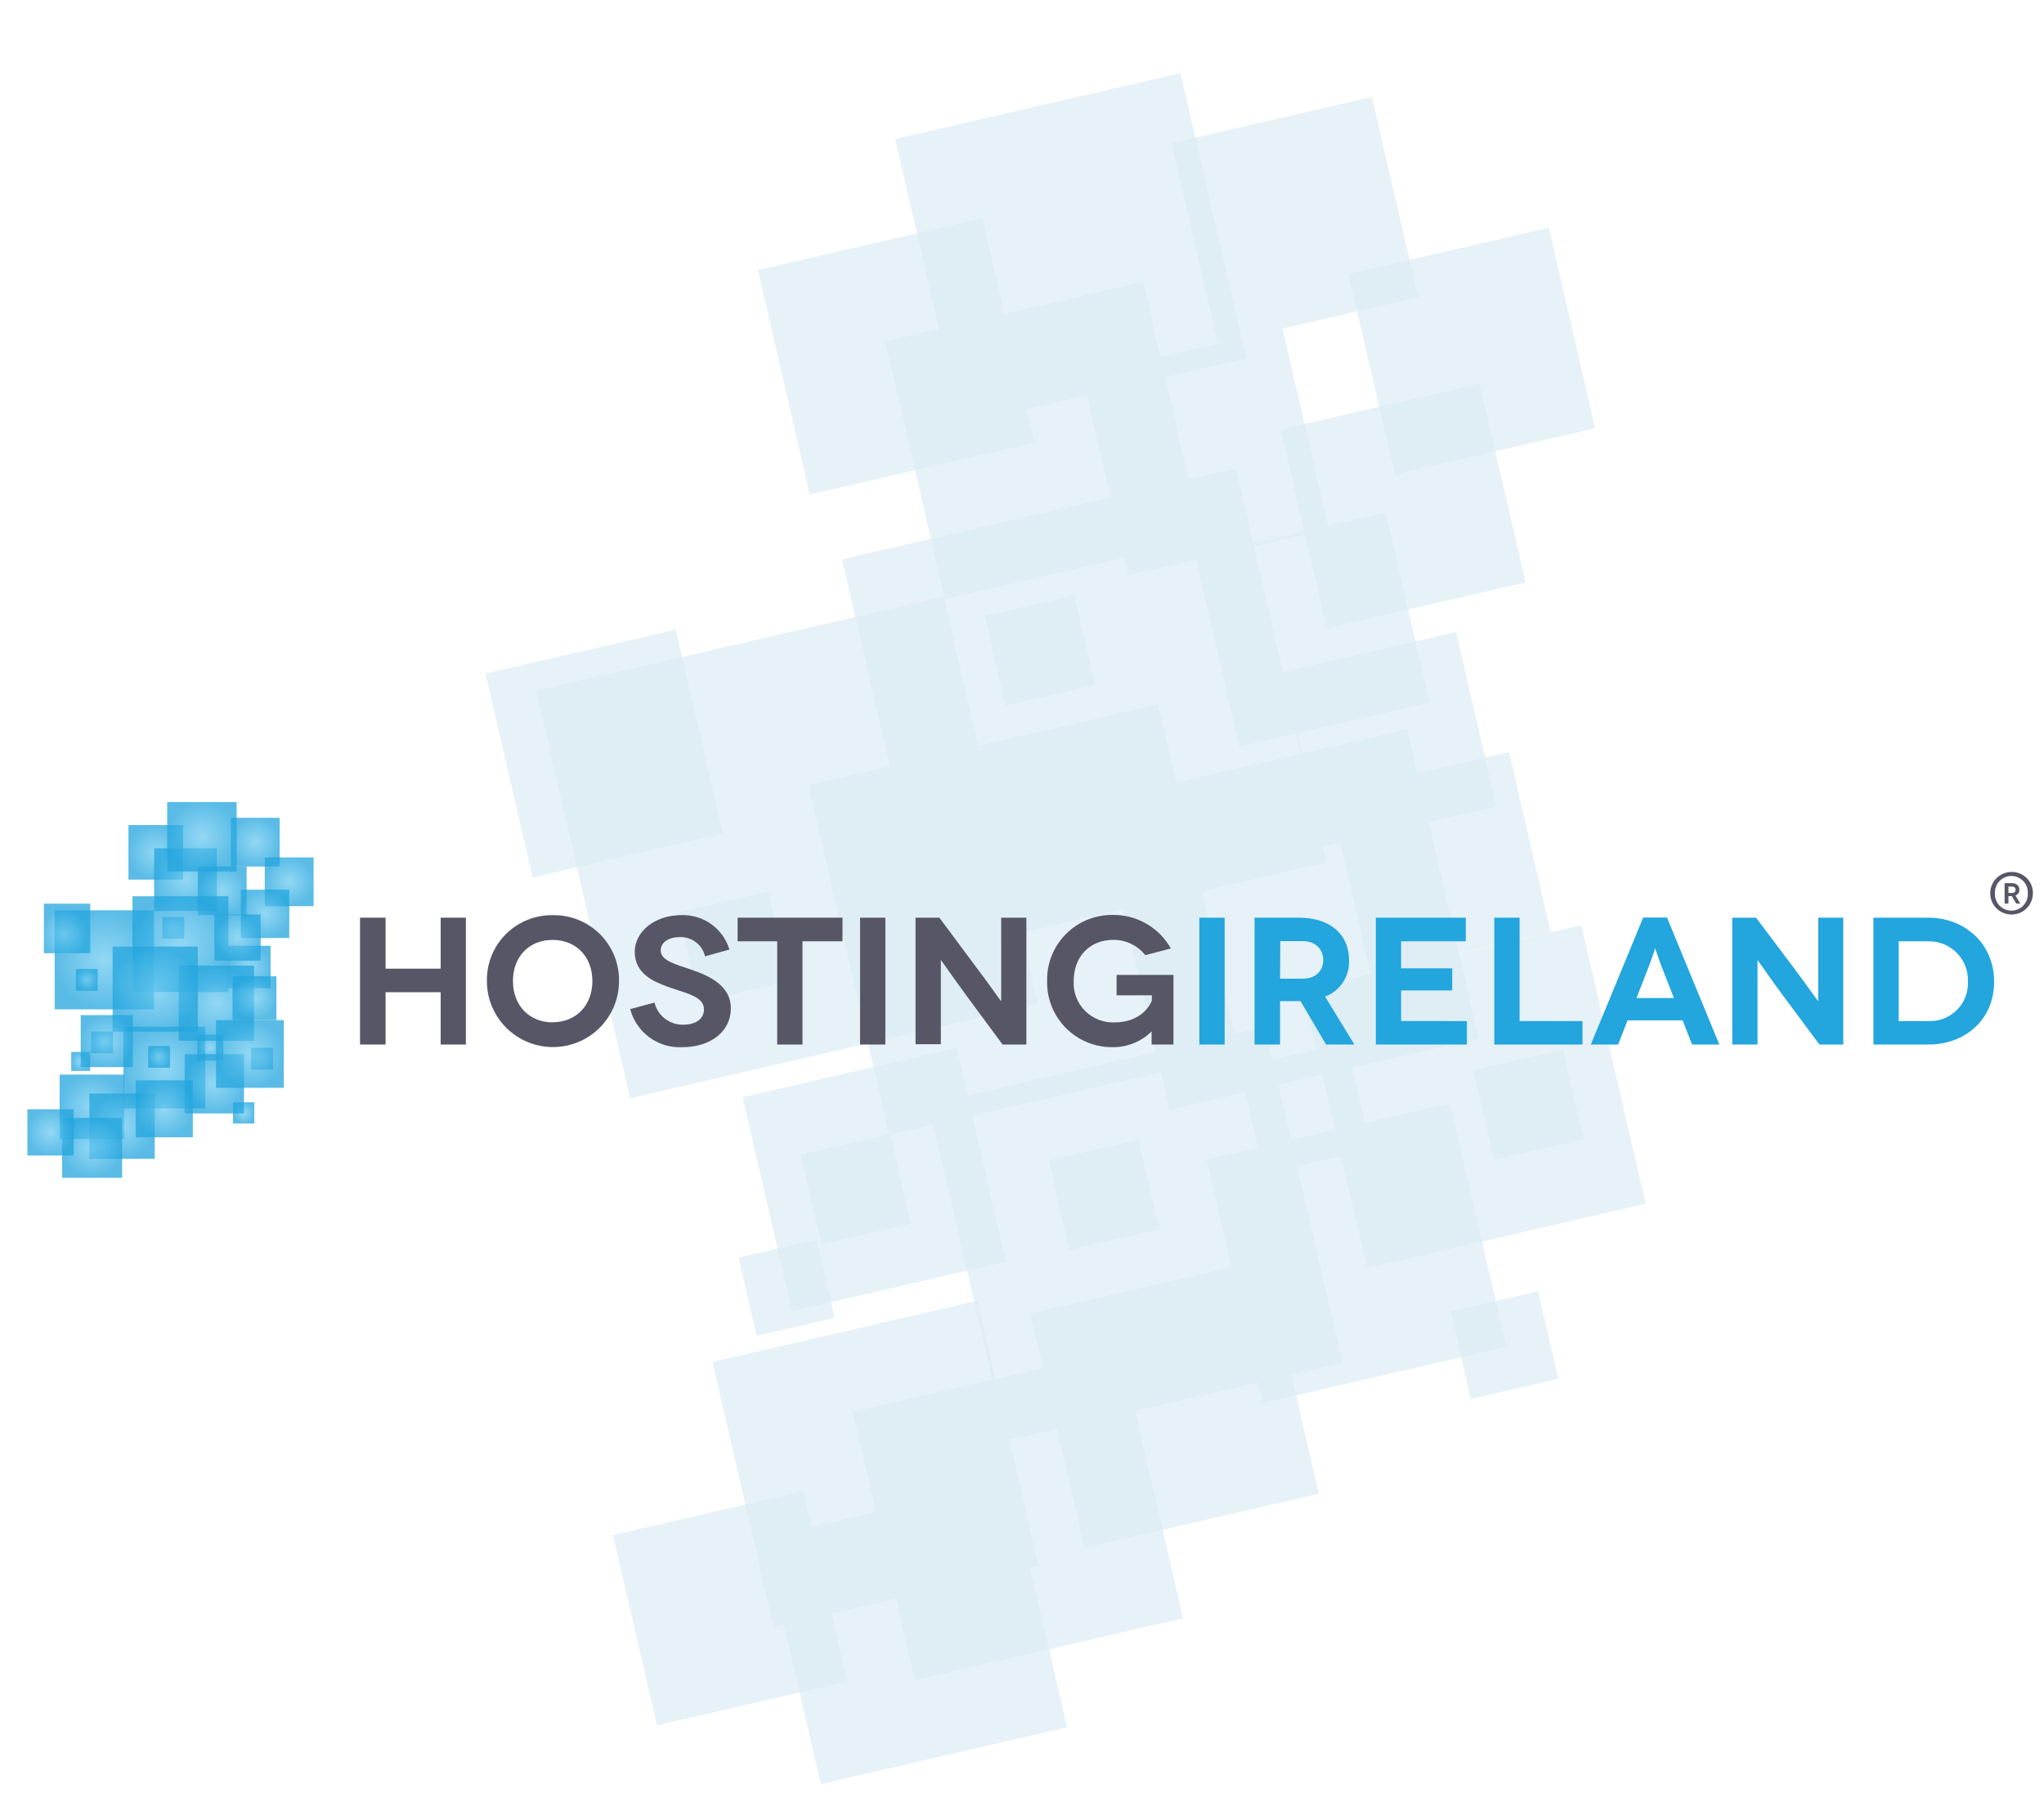 <svg width="538" height="479" viewBox="0 0 538 479" fill="none" xmlns="http://www.w3.org/2000/svg">
<g opacity="0.15">
<g opacity="0.75">
<rect x="244.453" y="290.676" width="90.819" height="90.819" transform="rotate(-13 244.453 290.676)" fill="#1B85B4"/>
</g>
<g opacity="0.75">
<rect x="141.107" y="181.788" width="110.082" height="110.082" transform="rotate(-13 141.107 181.788)" fill="#1B85B4"/>
</g>
<g opacity="0.75">
<rect x="199.513" y="71.084" width="60.622" height="60.622" transform="rotate(-13 199.513 71.084)" fill="#1B85B4"/>
</g>
<g opacity="0.75">
<rect x="233.036" y="89.858" width="69.63" height="69.63" transform="rotate(-13 233.036 89.858)" fill="#1B85B4"/>
</g>
<g opacity="0.75">
<rect x="284.841" y="98.657" width="54.106" height="54.106" transform="rotate(-13 284.841 98.657)" fill="#1B85B4"/>
</g>
<g opacity="0.75">
<rect x="308.386" y="37.691" width="54.106" height="54.106" transform="rotate(-13 308.386 37.691)" fill="#1B85B4"/>
</g>
<g opacity="0.75">
<rect x="354.944" y="72.122" width="54.106" height="54.163" transform="rotate(-13 354.944 72.122)" fill="#1B85B4"/>
</g>
<g opacity="0.75">
<rect x="276.057" y="305.417" width="24.192" height="24.192" transform="rotate(-13 276.057 305.417)" fill="#1B85B4"/>
</g>
<g opacity="0.75">
<rect x="178.699" y="240.094" width="24.192" height="24.192" transform="rotate(-13 178.699 240.094)" fill="#1B85B4"/>
</g>
<g opacity="0.75">
<rect x="259.201" y="162.141" width="24.192" height="24.192" transform="rotate(-13 259.201 162.141)" fill="#1B85B4"/>
</g>
<g opacity="0.75">
<rect x="326.211" y="280.872" width="28.895" height="28.838" transform="rotate(-13 326.211 280.872)" fill="#1B85B4"/>
</g>
<g opacity="0.75">
<rect x="210.762" y="303.92" width="24.192" height="24.192" transform="rotate(-13 210.762 303.92)" fill="#1B85B4"/>
</g>
<g opacity="0.75">
<rect x="387.807" y="281.711" width="24.192" height="24.192" transform="rotate(-13 387.807 281.711)" fill="#1B85B4"/>
</g>
<g opacity="0.75">
<rect x="127.803" y="177.301" width="51.387" height="55.07" transform="rotate(-13 127.803 177.301)" fill="#1B85B4"/>
</g>
<g opacity="0.75">
<rect x="235.621" y="36.581" width="77.052" height="77.052" transform="rotate(-13 235.621 36.581)" fill="#1B85B4"/>
</g>
<g opacity="0.75">
<rect x="337.121" y="113.043" width="53.71" height="53.71" transform="rotate(-13 337.121 113.043)" fill="#1B85B4"/>
</g>
<g opacity="0.75">
<rect x="337.34" y="176.954" width="47.138" height="47.138" transform="rotate(-13 337.34 176.954)" fill="#1B85B4"/>
</g>
<g opacity="0.75">
<rect x="221.623" y="147.209" width="106.4" height="106.4" transform="rotate(-13 221.623 147.209)" fill="#1B85B4"/>
</g>
<g opacity="0.75">
<rect x="289.025" y="210.727" width="83.511" height="83.511" transform="rotate(-13 289.025 210.727)" fill="#1B85B4"/>
</g>
<g opacity="0.75">
<rect x="187.539" y="358.474" width="71.556" height="71.556" transform="rotate(-13 187.539 358.474)" fill="#1B85B4"/>
</g>
<g opacity="0.75">
<rect x="212.782" y="206.641" width="94.502" height="94.502" transform="rotate(-13 212.782 206.641)" fill="#1B85B4"/>
</g>
<g opacity="0.75">
<rect x="194.398" y="331.015" width="21.076" height="21.133" transform="rotate(-13 194.398 331.015)" fill="#1B85B4"/>
</g>
<g opacity="0.75">
<rect x="381.821" y="345.193" width="23.625" height="23.625" transform="rotate(-13 381.821 345.193)" fill="#1B85B4"/>
</g>
<g opacity="0.75">
<rect x="195.465" y="288.787" width="57.789" height="57.789" transform="rotate(-13 195.465 288.787)" fill="#1B85B4"/>
</g>
<g opacity="0.75">
<rect x="314.651" y="146.432" width="51.387" height="51.387" transform="rotate(-13 314.651 146.432)" fill="#1B85B4"/>
</g>
<g opacity="0.75">
<rect x="224.464" y="371.579" width="72.463" height="72.52" transform="rotate(-13 224.464 371.579)" fill="#1B85B4"/>
</g>
<g opacity="0.75">
<rect x="201.077" y="404.772" width="66.514" height="66.514" transform="rotate(-13 201.077 404.772)" fill="#1B85B4"/>
</g>
<g opacity="0.75">
<rect x="161.371" y="404.054" width="51.387" height="51.387" transform="rotate(-13 161.371 404.054)" fill="#1B85B4"/>
</g>
<g opacity="0.75">
<rect x="317.58" y="305.193" width="65.778" height="65.778" transform="rotate(-13 317.58 305.193)" fill="#1B85B4"/>
</g>
<g opacity="0.75">
<rect x="342.894" y="260.449" width="75.239" height="75.239" transform="rotate(-13 342.894 260.449)" fill="#1B85B4"/>
</g>
<g opacity="0.75">
<rect x="349.831" y="208.899" width="48.611" height="48.611" transform="rotate(-13 349.831 208.899)" fill="#1B85B4"/>
</g>
<g opacity="0.75">
<rect x="271.232" y="345.722" width="63.285" height="63.285" transform="rotate(-13 271.232 345.722)" fill="#1B85B4"/>
</g>
</g>
<path d="M122.629 241.539V274.926H115.986V261.158H101.489V274.926H94.766V241.539H101.489V254.958H115.986V241.539H122.629Z" fill="#575666"/>
<path d="M145.449 240.881C147.752 240.832 150.04 241.247 152.178 242.101C154.316 242.955 156.259 244.231 157.892 245.853C159.524 247.474 160.811 249.407 161.677 251.537C162.543 253.666 162.97 255.948 162.931 258.246C162.931 262.848 161.099 267.261 157.839 270.515C154.578 273.769 150.155 275.597 145.543 275.597C140.932 275.597 136.509 273.769 133.248 270.515C129.988 267.261 128.156 262.848 128.156 258.246C128.11 255.962 128.526 253.693 129.378 251.572C130.229 249.452 131.5 247.525 133.113 245.905C134.727 244.284 136.65 243.005 138.77 242.142C140.889 241.279 143.161 240.85 145.449 240.881ZM145.449 269.062C151.622 269.062 155.925 264.62 155.925 258.219C155.925 251.818 151.622 247.389 145.449 247.389C139.277 247.389 135.014 251.778 135.014 258.219C135.014 264.66 139.331 269.089 145.449 269.089V269.062Z" fill="#575666"/>
<path d="M185.578 251.71C185.23 250.23 184.377 248.915 183.165 247.992C181.953 247.07 180.458 246.596 178.935 246.651C175.869 246.651 173.905 248.127 173.905 250.14C173.905 252.824 177.684 253.764 181.893 255.2C186.775 256.864 192.369 259.44 192.369 265.412C192.369 271.383 187.205 275.624 179.553 275.624C176.466 275.776 173.421 274.862 170.931 273.036C168.44 271.211 166.655 268.584 165.877 265.6L172.278 263.882C172.68 265.569 173.65 267.067 175.025 268.127C176.401 269.187 178.098 269.744 179.836 269.706C183.426 269.706 185.295 267.948 185.295 265.68C185.295 262.298 180.75 261.48 176.016 259.816C172.049 258.38 167.074 256.327 167.074 250.503C167.074 245.296 172.238 240.868 179.311 240.868C182.131 240.764 184.907 241.597 187.202 243.236C189.497 244.875 191.181 247.228 191.992 249.926L185.578 251.71Z" fill="#575666"/>
<path d="M221.752 241.539V247.752H211.222V274.926H204.565V247.752H194.144V241.539H221.752Z" fill="#575666"/>
<path d="M226.378 274.926V241.539H233.035V274.926H226.378Z" fill="#575666"/>
<path d="M270.149 241.539V274.926H263.883L254.362 262.03C251.35 257.924 247.638 252.636 247.638 252.636C247.638 252.636 247.638 257.454 247.638 264.097V274.832H240.981V241.539H247.248L256.957 254.582C259.257 257.588 263.466 263.547 263.52 263.547C263.52 263.547 263.52 258.112 263.52 252.475V241.539H270.149Z" fill="#575666"/>
<path d="M303.11 271.477C300.413 274.144 296.767 275.635 292.97 275.624C290.669 275.663 288.385 275.237 286.253 274.372C284.121 273.508 282.186 272.222 280.565 270.593C278.943 268.963 277.669 267.024 276.817 264.891C275.965 262.757 275.555 260.474 275.609 258.179C275.564 255.889 275.981 253.614 276.837 251.489C277.693 249.365 278.969 247.434 280.59 245.813C282.211 244.192 284.143 242.914 286.27 242.055C288.397 241.196 290.676 240.774 292.97 240.814C296.066 240.789 299.112 241.595 301.788 243.149C304.464 244.702 306.671 246.946 308.18 249.644L301.456 251.402C300.452 250.136 299.172 249.116 297.713 248.418C296.254 247.721 294.655 247.364 293.037 247.376C286.771 247.376 282.602 251.858 282.602 258.206C282.522 259.644 282.744 261.083 283.255 262.43C283.765 263.777 284.552 265.004 285.565 266.03C286.578 267.056 287.795 267.859 289.137 268.388C290.479 268.917 291.918 269.16 293.36 269.102C299.102 269.102 302.115 265.949 303.177 263.372V261.976H293.898V256.609H308.865V274.926H303.11C303.11 272.148 303.11 271.491 303.11 271.437V271.477Z" fill="#575666"/>
<path d="M315.684 274.926V241.539H322.34V274.926H315.684Z" fill="#23A5DE"/>
<path d="M349.034 274.926L342.31 263.506H336.931V274.926H330.207V241.539H341.933C350.163 241.539 355.085 245.98 355.085 252.717C355.187 254.777 354.631 256.815 353.497 258.539C352.364 260.264 350.712 261.584 348.778 262.312L356.497 274.926H349.034ZM336.931 257.588H342.915C346.6 257.588 348.294 255.2 348.294 252.677C348.294 250.154 346.519 247.712 342.915 247.712H336.985L336.931 257.588Z" fill="#23A5DE"/>
<path d="M386.109 268.753V274.926H362.132V241.539H385.813V247.752H368.788V254.864H382.236V260.688H368.788V268.74L386.109 268.753Z" fill="#23A5DE"/>
<path d="M416.527 268.753V274.926H393.316V241.539H399.973V268.753H416.527Z" fill="#23A5DE"/>
<path d="M442.885 268.565H428.389L425.901 274.926H418.72L432.504 241.498H438.77L452.541 274.926H445.373L442.885 268.565ZM440.586 262.688L437.291 254.247C436.565 252.381 435.704 249.617 435.664 249.617C435.664 249.617 434.749 252.381 434.037 254.247L430.742 262.688H440.586Z" fill="#23A5DE"/>
<path d="M485.164 241.539V274.926H478.898L469.323 262.07C466.311 257.964 462.599 252.677 462.599 252.677C462.599 252.677 462.599 257.481 462.599 264.191V274.926H455.942V241.539H462.209L472.012 254.582C474.312 257.588 478.521 263.547 478.575 263.547C478.575 263.547 478.575 258.112 478.575 252.475V241.539H485.164Z" fill="#23A5DE"/>
<path d="M507.555 241.539C517.116 241.539 524.875 248.369 524.875 258.393C524.875 268.418 517.17 274.926 507.649 274.926H493.099V241.539H507.555ZM507.649 268.753C509.023 268.803 510.393 268.568 511.672 268.064C512.95 267.56 514.111 266.798 515.081 265.825C516.051 264.852 516.809 263.69 517.307 262.411C517.805 261.132 518.033 259.764 517.977 258.393C518.036 257.001 517.808 255.611 517.309 254.309C516.809 253.007 516.048 251.821 515.071 250.824C514.095 249.827 512.924 249.04 511.632 248.512C510.339 247.984 508.952 247.725 507.555 247.752H499.755V268.753H507.649Z" fill="#23A5DE"/>
<path style="mix-blend-mode:multiply" opacity="0.75" d="M54.033 270.229H32.477V291.741H54.033V270.229Z" fill="url(#paint0_radial_32_3)"/>
<path style="mix-blend-mode:multiply" opacity="0.75" d="M40.517 239.593H14.389V265.667H40.517V239.593Z" fill="url(#paint1_radial_32_3)"/>
<path style="mix-blend-mode:multiply" opacity="0.75" d="M48.197 217.155H33.808V231.514H48.197V217.155Z" fill="url(#paint2_radial_32_3)"/>
<path style="mix-blend-mode:multiply" opacity="0.75" d="M57.086 223.275H40.559V239.767H57.086V223.275Z" fill="url(#paint3_radial_32_3)"/>
<path style="mix-blend-mode:multiply" opacity="0.75" d="M64.912 228.065H52.069V240.881H64.912V228.065Z" fill="url(#paint4_radial_32_3)"/>
<path style="mix-blend-mode:multiply" opacity="0.75" d="M73.612 215.25H60.77V228.065H73.612V215.25Z" fill="url(#paint5_radial_32_3)"/>
<path style="mix-blend-mode:multiply" opacity="0.75" d="M82.542 225.677H69.699V238.506H82.542V225.677Z" fill="url(#paint6_radial_32_3)"/>
<path style="mix-blend-mode:multiply" opacity="0.75" d="M44.74 275.315H38.998V281.046H44.74V275.315Z" fill="url(#paint7_radial_32_3)"/>
<path style="mix-blend-mode:multiply" opacity="0.75" d="M25.712 255.052H19.97V260.782H25.712V255.052Z" fill="url(#paint8_radial_32_3)"/>
<path style="mix-blend-mode:multiply" opacity="0.75" d="M48.492 241.351H42.75V247.081H48.492V241.351Z" fill="url(#paint9_radial_32_3)"/>
<path style="mix-blend-mode:multiply" opacity="0.75" d="M58.767 272.323H51.908V279.153H58.767V272.323Z" fill="url(#paint10_radial_32_3)"/>
<path style="mix-blend-mode:multiply" opacity="0.75" d="M29.72 271.491H23.977V277.221H29.72V271.491Z" fill="url(#paint11_radial_32_3)"/>
<path style="mix-blend-mode:multiply" opacity="0.75" d="M71.85 275.798H66.108V281.529H71.85V275.798Z" fill="url(#paint12_radial_32_3)"/>
<path style="mix-blend-mode:multiply" opacity="0.75" d="M23.749 237.848H11.552V250.892H23.749V237.848Z" fill="url(#paint13_radial_32_3)"/>
<path style="mix-blend-mode:multiply" opacity="0.75" d="M62.29 211.117H44.001V229.367H62.29V211.117Z" fill="url(#paint14_radial_32_3)"/>
<path style="mix-blend-mode:multiply" opacity="0.75" d="M76.141 234.171H63.393V246.893H76.141V234.171Z" fill="url(#paint15_radial_32_3)"/>
<path style="mix-blend-mode:multiply" opacity="0.75" d="M71.219 248.933H60.03V260.098H71.219V248.933Z" fill="url(#paint16_radial_32_3)"/>
<path style="mix-blend-mode:multiply" opacity="0.75" d="M60.111 235.902H34.856V261.104H60.111V235.902Z" fill="url(#paint17_radial_32_3)"/>
<path style="mix-blend-mode:multiply" opacity="0.75" d="M66.876 254.153H47.054V273.933H66.876V254.153Z" fill="url(#paint18_radial_32_3)"/>
<path style="mix-blend-mode:multiply" opacity="0.75" d="M32.678 282.844H15.693V299.793H32.678V282.844Z" fill="url(#paint19_radial_32_3)"/>
<path style="mix-blend-mode:multiply" opacity="0.75" d="M52.069 249.147H29.639V271.531H52.069V249.147Z" fill="url(#paint20_radial_32_3)"/>
<path style="mix-blend-mode:multiply" opacity="0.75" d="M23.749 276.872H18.746V281.878H23.749V276.872Z" fill="url(#paint21_radial_32_3)"/>
<path style="mix-blend-mode:multiply" opacity="0.75" d="M66.943 290.13H61.335V295.726H66.943V290.13Z" fill="url(#paint22_radial_32_3)"/>
<path style="mix-blend-mode:multiply" opacity="0.75" d="M34.964 267.183H21.247V280.871H34.964V267.183Z" fill="url(#paint23_radial_32_3)"/>
<path style="mix-blend-mode:multiply" opacity="0.75" d="M68.61 240.68H56.413V252.851H68.61V240.68Z" fill="url(#paint24_radial_32_3)"/>
<path style="mix-blend-mode:multiply" opacity="0.75" d="M40.733 287.836H23.533V305.013H40.733V287.836Z" fill="url(#paint25_radial_32_3)"/>
<path style="mix-blend-mode:multiply" opacity="0.75" d="M32.14 294.25H16.352V310.005H32.14V294.25Z" fill="url(#paint26_radial_32_3)"/>
<path style="mix-blend-mode:multiply" opacity="0.75" d="M19.405 291.969H7.208V304.14H19.405V291.969Z" fill="url(#paint27_radial_32_3)"/>
<path style="mix-blend-mode:multiply" opacity="0.75" d="M64.226 277.476H48.613V293.056H64.226V277.476Z" fill="url(#paint28_radial_32_3)"/>
<path style="mix-blend-mode:multiply" opacity="0.75" d="M74.715 268.498H56.856V286.319H74.715V268.498Z" fill="url(#paint29_radial_32_3)"/>
<path style="mix-blend-mode:multiply" opacity="0.75" d="M72.752 256.971H61.214V268.485H72.752V256.971Z" fill="url(#paint30_radial_32_3)"/>
<path style="mix-blend-mode:multiply" opacity="0.75" d="M50.752 284.36H35.73V299.35H50.752V284.36Z" fill="url(#paint31_radial_32_3)"/>
<path d="M535.082 235.124C535.079 236.232 534.748 237.315 534.129 238.235C533.51 239.156 532.632 239.873 531.606 240.296C530.579 240.718 529.45 240.828 528.361 240.612C527.272 240.395 526.272 239.861 525.486 239.077C524.701 238.293 524.166 237.295 523.949 236.208C523.731 235.121 523.841 233.995 524.265 232.97C524.689 231.946 525.407 231.07 526.33 230.452C527.252 229.835 528.337 229.504 529.447 229.501C530.191 229.489 530.929 229.625 531.619 229.903C532.308 230.181 532.934 230.595 533.46 231.12C533.986 231.645 534.4 232.269 534.679 232.957C534.958 233.645 535.095 234.382 535.082 235.124ZM533.737 235.124C533.77 234.537 533.683 233.95 533.48 233.398C533.278 232.846 532.965 232.341 532.56 231.914C532.155 231.487 531.667 231.147 531.127 230.915C530.586 230.682 530.003 230.562 529.414 230.562C528.825 230.562 528.242 230.682 527.701 230.915C527.16 231.147 526.673 231.487 526.268 231.914C525.863 232.341 525.55 232.846 525.348 233.398C525.145 233.95 525.058 234.537 525.09 235.124C525.058 235.711 525.145 236.298 525.348 236.85C525.55 237.402 525.863 237.907 526.268 238.334C526.673 238.761 527.16 239.101 527.701 239.333C528.242 239.566 528.825 239.686 529.414 239.686C530.003 239.686 530.586 239.566 531.127 239.333C531.667 239.101 532.155 238.761 532.56 238.334C532.965 237.907 533.278 237.402 533.48 236.85C533.683 236.298 533.77 235.711 533.737 235.124ZM529.447 232.44C530.725 232.44 531.518 233.098 531.518 234.171C531.534 234.504 531.442 234.832 531.255 235.108C531.069 235.383 530.798 235.592 530.483 235.701L531.76 237.821H530.698L529.528 235.862H528.641V237.821H527.632V232.454L529.447 232.44ZM529.555 235.03C530.201 235.03 530.523 234.721 530.523 234.198C530.523 233.675 530.187 233.353 529.555 233.353H528.641V235.03H529.555Z" fill="#575666"/>
<defs>
<radialGradient id="paint0_radial_32_3" cx="0" cy="0" r="1" gradientUnits="userSpaceOnUse" gradientTransform="translate(43.262 280.992) scale(10.785 10.762)">
<stop stop-color="#6ECAF0"/>
<stop offset="1" stop-color="#23A5DE"/>
</radialGradient>
<radialGradient id="paint1_radial_32_3" cx="0" cy="0" r="1" gradientUnits="userSpaceOnUse" gradientTransform="translate(27.46 252.623) scale(13.071 13.044)">
<stop stop-color="#6ECAF0"/>
<stop offset="1" stop-color="#23A5DE"/>
</radialGradient>
<radialGradient id="paint2_radial_32_3" cx="0" cy="0" r="1" gradientUnits="userSpaceOnUse" gradientTransform="translate(40.989 224.335) scale(7.194 7.179)">
<stop stop-color="#6ECAF0"/>
<stop offset="1" stop-color="#23A5DE"/>
</radialGradient>
<radialGradient id="paint3_radial_32_3" cx="0" cy="0" r="1" gradientUnits="userSpaceOnUse" gradientTransform="translate(48.815 231.514) scale(8.257 8.24)">
<stop stop-color="#6ECAF0"/>
<stop offset="1" stop-color="#23A5DE"/>
</radialGradient>
<radialGradient id="paint4_radial_32_3" cx="0" cy="0" r="1" gradientUnits="userSpaceOnUse" gradientTransform="translate(58.484 234.48) scale(6.428 6.415)">
<stop stop-color="#6ECAF0"/>
<stop offset="1" stop-color="#23A5DE"/>
</radialGradient>
<radialGradient id="paint5_radial_32_3" cx="0" cy="0" r="1" gradientUnits="userSpaceOnUse" gradientTransform="translate(67.198 221.664) scale(6.428 6.415)">
<stop stop-color="#6ECAF0"/>
<stop offset="1" stop-color="#23A5DE"/>
</radialGradient>
<radialGradient id="paint6_radial_32_3" cx="0" cy="0" r="1" gradientUnits="userSpaceOnUse" gradientTransform="translate(76.127 232.091) scale(6.428 6.415)">
<stop stop-color="#6ECAF0"/>
<stop offset="1" stop-color="#23A5DE"/>
</radialGradient>
<radialGradient id="paint7_radial_32_3" cx="0" cy="0" r="1" gradientUnits="userSpaceOnUse" gradientTransform="translate(41.876 278.187) scale(2.878 2.872)">
<stop stop-color="#6ECAF0"/>
<stop offset="1" stop-color="#23A5DE"/>
</radialGradient>
<radialGradient id="paint8_radial_32_3" cx="0" cy="0" r="1" gradientUnits="userSpaceOnUse" gradientTransform="translate(22.834 257.924) scale(2.878 2.872)">
<stop stop-color="#6ECAF0"/>
<stop offset="1" stop-color="#23A5DE"/>
</radialGradient>
<radialGradient id="paint9_radial_32_3" cx="0" cy="0" r="1" gradientUnits="userSpaceOnUse" gradientTransform="translate(45.628 244.222) scale(2.878 2.872)">
<stop stop-color="#6ECAF0"/>
<stop offset="1" stop-color="#23A5DE"/>
</radialGradient>
<radialGradient id="paint10_radial_32_3" cx="0" cy="0" r="1" gradientUnits="userSpaceOnUse" gradientTransform="translate(55.337 275.745) scale(3.429 3.422)">
<stop stop-color="#6ECAF0"/>
<stop offset="1" stop-color="#23A5DE"/>
</radialGradient>
<radialGradient id="paint11_radial_32_3" cx="0" cy="0" r="1" gradientUnits="userSpaceOnUse" gradientTransform="translate(26.855 274.349) scale(2.878 2.872)">
<stop stop-color="#6ECAF0"/>
<stop offset="1" stop-color="#23A5DE"/>
</radialGradient>
<radialGradient id="paint12_radial_32_3" cx="0" cy="0" r="1" gradientUnits="userSpaceOnUse" gradientTransform="translate(68.973 278.657) scale(2.878 2.872)">
<stop stop-color="#6ECAF0"/>
<stop offset="1" stop-color="#23A5DE"/>
</radialGradient>
<radialGradient id="paint13_radial_32_3" cx="0" cy="0" r="1" gradientUnits="userSpaceOnUse" gradientTransform="translate(16.855 245.792) scale(6.08 6.497)">
<stop stop-color="#6ECAF0"/>
<stop offset="1" stop-color="#23A5DE"/>
</radialGradient>
<radialGradient id="paint14_radial_32_3" cx="0" cy="0" r="1" gradientUnits="userSpaceOnUse" gradientTransform="translate(53.159 220.255) scale(9.144 9.125)">
<stop stop-color="#6ECAF0"/>
<stop offset="1" stop-color="#23A5DE"/>
</radialGradient>
<radialGradient id="paint15_radial_32_3" cx="0" cy="0" r="1" gradientUnits="userSpaceOnUse" gradientTransform="translate(69.767 240.532) scale(6.374 6.361)">
<stop stop-color="#6ECAF0"/>
<stop offset="1" stop-color="#23A5DE"/>
</radialGradient>
<radialGradient id="paint16_radial_32_3" cx="0" cy="0" r="1" gradientUnits="userSpaceOnUse" gradientTransform="translate(65.624 254.515) scale(5.594 5.583)">
<stop stop-color="#6ECAF0"/>
<stop offset="1" stop-color="#23A5DE"/>
</radialGradient>
<radialGradient id="paint17_radial_32_3" cx="0" cy="0" r="1" gradientUnits="userSpaceOnUse" gradientTransform="translate(47.497 248.503) scale(12.627 12.601)">
<stop stop-color="#6ECAF0"/>
<stop offset="1" stop-color="#23A5DE"/>
</radialGradient>
<radialGradient id="paint18_radial_32_3" cx="0" cy="0" r="1" gradientUnits="userSpaceOnUse" gradientTransform="translate(56.965 264.043) scale(9.911 9.89)">
<stop stop-color="#6ECAF0"/>
<stop offset="1" stop-color="#23A5DE"/>
</radialGradient>
<radialGradient id="paint19_radial_32_3" cx="0" cy="0" r="1" gradientUnits="userSpaceOnUse" gradientTransform="translate(24.192 291.311) scale(8.499 8.481)">
<stop stop-color="#6ECAF0"/>
<stop offset="1" stop-color="#23A5DE"/>
</radialGradient>
<radialGradient id="paint20_radial_32_3" cx="0" cy="0" r="1" gradientUnits="userSpaceOnUse" gradientTransform="translate(40.854 260.339) scale(11.215 11.192)">
<stop stop-color="#6ECAF0"/>
<stop offset="1" stop-color="#23A5DE"/>
</radialGradient>
<radialGradient id="paint21_radial_32_3" cx="0" cy="0" r="1" gradientUnits="userSpaceOnUse" gradientTransform="translate(21.247 279.368) scale(2.501 2.496)">
<stop stop-color="#6ECAF0"/>
<stop offset="1" stop-color="#23A5DE"/>
</radialGradient>
<radialGradient id="paint22_radial_32_3" cx="0" cy="0" r="1" gradientUnits="userSpaceOnUse" gradientTransform="translate(64.145 292.935) scale(2.811 2.805)">
<stop stop-color="#6ECAF0"/>
<stop offset="1" stop-color="#23A5DE"/>
</radialGradient>
<radialGradient id="paint23_radial_32_3" cx="0" cy="0" r="1" gradientUnits="userSpaceOnUse" gradientTransform="translate(28.105 274.041) scale(6.858 6.844)">
<stop stop-color="#6ECAF0"/>
<stop offset="1" stop-color="#23A5DE"/>
</radialGradient>
<radialGradient id="paint24_radial_32_3" cx="0" cy="0" r="1" gradientUnits="userSpaceOnUse" gradientTransform="translate(62.518 246.759) scale(6.092 6.079)">
<stop stop-color="#6ECAF0"/>
<stop offset="1" stop-color="#23A5DE"/>
</radialGradient>
<radialGradient id="paint25_radial_32_3" cx="0" cy="0" r="1" gradientUnits="userSpaceOnUse" gradientTransform="translate(32.14 296.424) scale(8.606 8.588)">
<stop stop-color="#6ECAF0"/>
<stop offset="1" stop-color="#23A5DE"/>
</radialGradient>
<radialGradient id="paint26_radial_32_3" cx="0" cy="0" r="1" gradientUnits="userSpaceOnUse" gradientTransform="translate(24.246 302.127) scale(7.894 7.877)">
<stop stop-color="#6ECAF0"/>
<stop offset="1" stop-color="#23A5DE"/>
</radialGradient>
<radialGradient id="paint27_radial_32_3" cx="0" cy="0" r="1" gradientUnits="userSpaceOnUse" gradientTransform="translate(13.3 298.048) scale(6.092 6.079)">
<stop stop-color="#6ECAF0"/>
<stop offset="1" stop-color="#23A5DE"/>
</radialGradient>
<radialGradient id="paint28_radial_32_3" cx="0" cy="0" r="1" gradientUnits="userSpaceOnUse" gradientTransform="translate(56.426 285.259) scale(7.8 7.783)">
<stop stop-color="#6ECAF0"/>
<stop offset="1" stop-color="#23A5DE"/>
</radialGradient>
<radialGradient id="paint29_radial_32_3" cx="0" cy="0" r="1" gradientUnits="userSpaceOnUse" gradientTransform="translate(65.786 277.409) scale(8.929 8.911)">
<stop stop-color="#6ECAF0"/>
<stop offset="1" stop-color="#23A5DE"/>
</radialGradient>
<radialGradient id="paint30_radial_32_3" cx="0" cy="0" r="1" gradientUnits="userSpaceOnUse" gradientTransform="translate(66.983 262.741) scale(5.769 5.757)">
<stop stop-color="#6ECAF0"/>
<stop offset="1" stop-color="#23A5DE"/>
</radialGradient>
<radialGradient id="paint31_radial_32_3" cx="0" cy="0" r="1" gradientUnits="userSpaceOnUse" gradientTransform="translate(43.248 291.848) scale(7.517 7.501)">
<stop stop-color="#6ECAF0"/>
<stop offset="1" stop-color="#23A5DE"/>
</radialGradient>
</defs>
</svg>
